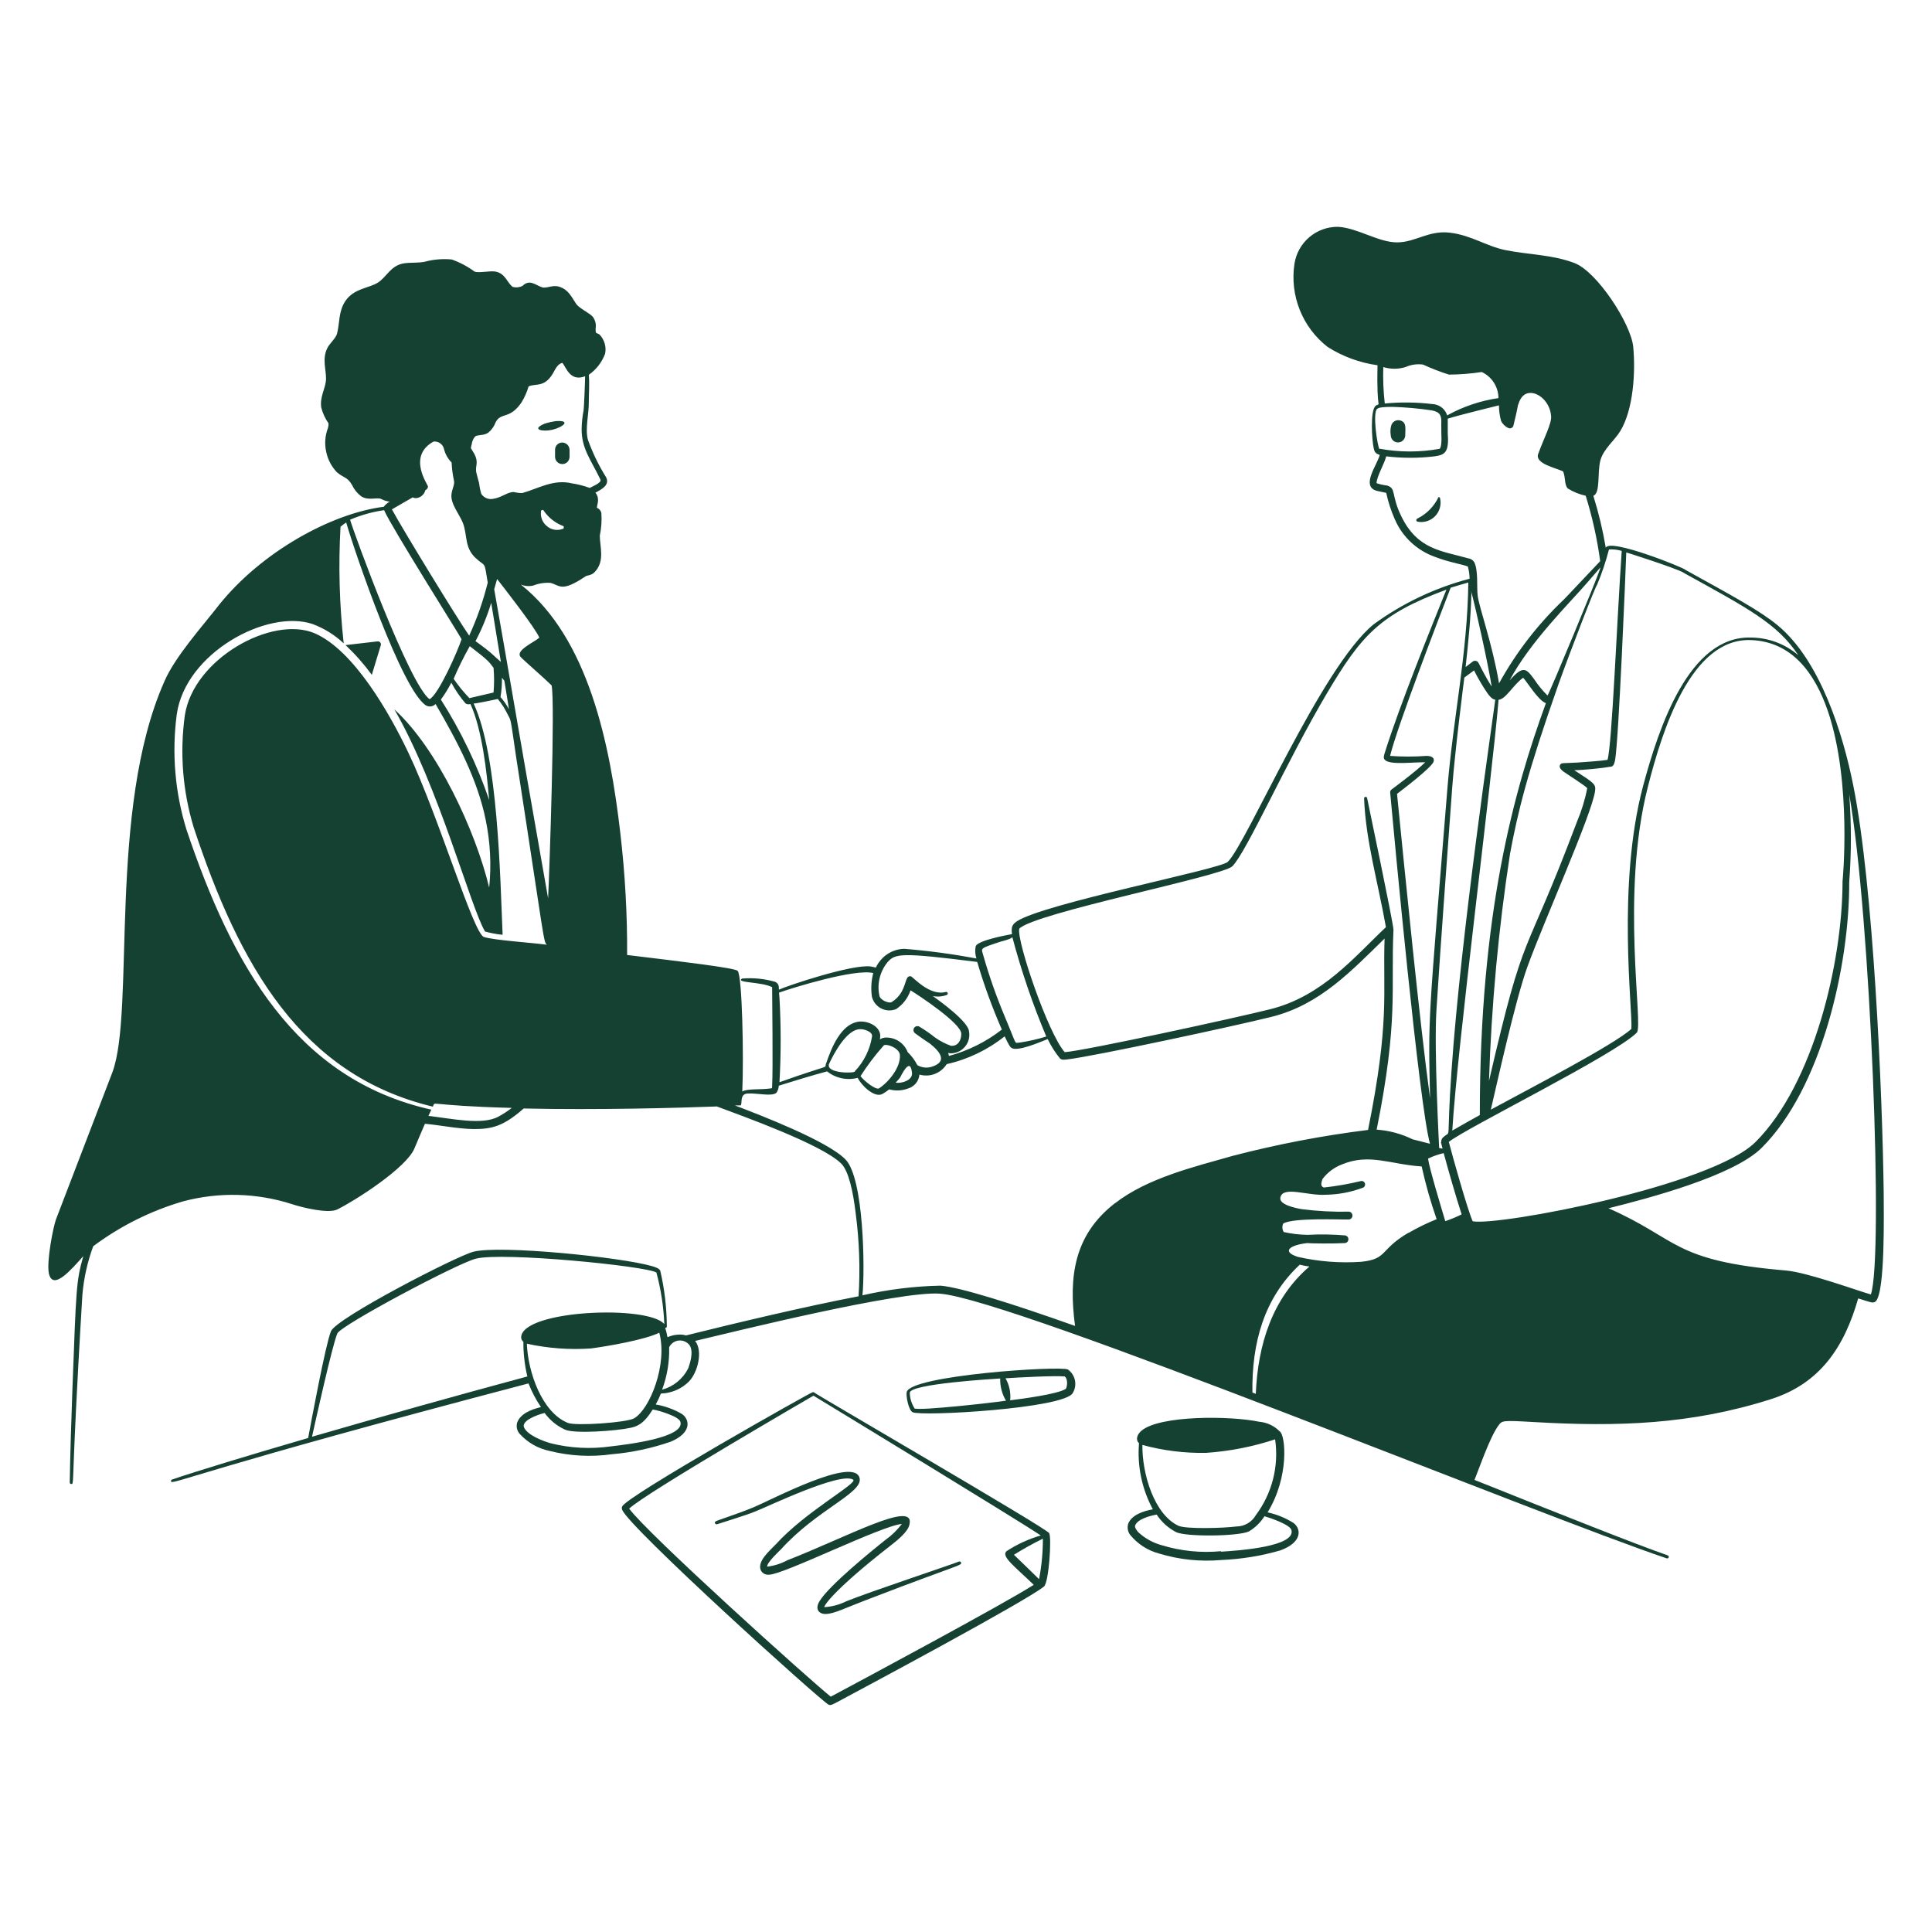 <svg width="150" height="150" viewBox="0 0 150 150" fill="none" xmlns="http://www.w3.org/2000/svg">
<path fill-rule="evenodd" clip-rule="evenodd" d="M43.095 34.935V35.468C43.095 35.617 43.154 35.76 43.26 35.865C43.365 35.971 43.508 36.03 43.658 36.03C43.807 36.03 43.95 35.971 44.055 35.865C44.161 35.76 44.22 35.617 44.22 35.468V34.905C44.212 34.757 44.148 34.618 44.041 34.516C43.933 34.414 43.791 34.358 43.643 34.358C43.569 34.359 43.495 34.374 43.427 34.404C43.359 34.434 43.298 34.477 43.247 34.531C43.196 34.585 43.156 34.648 43.13 34.718C43.104 34.787 43.092 34.861 43.095 34.935ZM42.878 33.368C43.703 33.173 44.378 32.618 43.178 32.693C42.88 32.734 42.587 32.799 42.3 32.888C41.175 33.353 42.15 33.54 42.878 33.368ZM111.69 38.588C111.345 39.313 110.766 39.902 110.048 40.26C110.02 40.27 109.996 40.289 109.981 40.315C109.966 40.34 109.96 40.37 109.964 40.4C109.969 40.429 109.983 40.456 110.005 40.475C110.027 40.495 110.056 40.507 110.085 40.508C110.328 40.55 110.577 40.533 110.812 40.456C111.046 40.38 111.258 40.246 111.428 40.068C111.599 39.89 111.723 39.673 111.789 39.436C111.856 39.199 111.863 38.949 111.81 38.708C111.81 38.676 111.798 38.645 111.775 38.623C111.752 38.6 111.722 38.588 111.69 38.588ZM108.705 32.64C108.561 32.603 108.408 32.624 108.279 32.699C108.15 32.773 108.056 32.895 108.015 33.038C107.947 33.282 107.934 33.538 107.978 33.788C107.978 33.937 108.037 34.08 108.142 34.185C108.248 34.291 108.391 34.35 108.54 34.35C108.689 34.35 108.832 34.291 108.938 34.185C109.043 34.08 109.103 33.937 109.103 33.788C109.103 33.248 109.223 32.783 108.705 32.64ZM82.913 106.328C82.305 106.02 70.688 106.778 70.395 108.083C70.335 108.368 70.523 109.463 70.853 109.643C71.505 109.988 82.68 109.358 83.295 108.143C83.47 107.847 83.528 107.497 83.457 107.161C83.386 106.825 83.192 106.528 82.913 106.328ZM70.995 109.328C70.764 108.964 70.639 108.543 70.635 108.113C70.785 107.438 76.973 107.07 77.655 107.025C77.639 107.631 77.795 108.229 78.105 108.75C77.25 108.885 71.4 109.545 70.995 109.35V109.328ZM82.748 107.828C82.155 108.248 79.148 108.63 78.428 108.72C78.491 108.127 78.365 107.528 78.068 107.01C78.96 106.95 81.818 106.793 82.665 106.868C82.89 107.033 82.898 107.543 82.748 107.843V107.828ZM63.203 108.105C63.182 108.093 63.159 108.086 63.135 108.086C63.111 108.086 63.088 108.093 63.068 108.105C63.068 108.03 48.743 116.1 48.308 116.955C48.288 116.996 48.278 117.041 48.278 117.087C48.278 117.132 48.288 117.177 48.308 117.218C48.765 118.53 63.713 132.045 64.335 132.353C64.515 132.443 64.74 132.285 65.445 131.91C66.945 131.108 79.748 124.268 81.068 123.165C81.435 122.79 81.66 119.415 81.458 119.033C81.255 118.65 63.203 108.18 63.203 108.105ZM64.5 131.73C62.903 130.463 50.25 119.063 48.848 117.128C50.153 115.898 62.775 108.585 63.158 108.36C65.093 109.538 79.02 118.013 80.805 119.213C79.862 119.485 78.964 119.897 78.143 120.435C77.715 120.848 78.78 121.613 80.258 123.045C78 124.5 66.803 130.5 64.5 131.73ZM80.685 122.618C80.61 122.543 78.803 120.78 78.72 120.713C79.449 120.258 80.2 119.84 80.97 119.46C80.972 120.52 80.872 121.577 80.67 122.618H80.685Z" fill="#154132"/>
<path fill-rule="evenodd" clip-rule="evenodd" d="M74.453 121.238C73.927 121.463 67.522 123.585 65.715 124.32C65.184 124.585 64.605 124.741 64.013 124.778C63.907 124.778 64.515 123.608 69.112 120.023C69.593 119.648 70.515 118.935 70.612 118.35C71.055 116.415 65.812 119.31 61.125 121.14C60.64 121.401 60.111 121.568 59.565 121.635C59.513 121.328 60.57 120.36 60.638 120.285C63.435 117.195 66.983 115.92 66.743 114.78C66.375 112.995 59.865 116.468 58.492 117.03C57.337 117.518 55.492 118.103 55.605 118.103C55.358 118.2 55.605 118.373 55.65 118.35C55.695 118.328 58.072 117.6 58.65 117.345C59.513 117.015 65.28 114.233 66.24 114.885C66.623 115.155 62.542 117.353 60.24 119.895C59.835 120.33 58.74 121.215 59.078 121.935C59.139 122.047 59.233 122.137 59.347 122.194C59.46 122.252 59.589 122.274 59.715 122.258C60.833 122.258 68.453 118.44 70.02 118.32C69.66 118.795 69.23 119.212 68.745 119.558C67.627 120.443 64.388 123.083 63.638 124.298C63.248 124.928 63.57 125.303 64.08 125.31C64.755 125.31 65.58 124.853 67.612 124.088C74.505 121.433 74.722 121.553 74.61 121.305C74.604 121.29 74.596 121.277 74.584 121.265C74.573 121.254 74.56 121.245 74.545 121.238C74.531 121.232 74.515 121.229 74.499 121.229C74.483 121.229 74.467 121.232 74.453 121.238Z" fill="#154132"/>
<path fill-rule="evenodd" clip-rule="evenodd" d="M146.25 92.64C146.153 84.795 145.448 68.783 143.895 61.02C143.078 56.903 141.308 51.27 138.015 48.548C136.62 47.4 134.565 46.298 130.838 44.235C130.883 44.138 124.95 41.738 124.673 42.533C124.442 41.165 124.119 39.814 123.705 38.49C124.26 38.31 124.013 36.69 124.245 35.775C124.478 34.86 125.355 34.208 125.805 33.458C126.818 31.785 126.99 28.868 126.803 26.925C126.623 25.118 123.983 21.083 122.243 20.423C120.503 19.763 118.718 19.785 116.88 19.418C115.38 19.11 114.27 18.278 112.59 18.068C110.91 17.858 109.905 18.818 108.465 18.818C107.025 18.818 105.405 17.7 103.898 17.61C103.079 17.597 102.283 17.882 101.658 18.412C101.033 18.942 100.622 19.68 100.5 20.49C100.318 21.698 100.461 22.932 100.915 24.065C101.368 25.199 102.116 26.191 103.08 26.94C104.254 27.683 105.574 28.166 106.95 28.358C106.86 32.19 107.265 31.163 106.815 31.5C106.365 31.838 106.508 34.2 106.665 34.853C106.733 35.115 106.8 35.213 107.123 35.318C106.943 36.068 105.675 37.688 106.815 38.085C106.965 38.138 107.565 38.243 107.625 38.265C107.779 38.976 108.005 39.67 108.3 40.335C108.591 41.004 109.016 41.606 109.549 42.104C110.082 42.602 110.711 42.985 111.398 43.23C112.478 43.65 113.333 43.763 113.963 43.98C114.049 44.29 114.095 44.611 114.098 44.933C111.419 45.637 108.896 46.835 106.658 48.465C102.6 51.758 96.833 65.415 95.325 66.915C94.74 67.493 80.963 70.163 78.93 71.543C78.533 71.813 78.518 72.045 78.57 72.525C78.075 72.615 75.99 73.005 75.758 73.448C75.689 73.769 75.707 74.103 75.81 74.415C73.954 74.069 72.082 73.818 70.2 73.665C69.856 73.673 69.517 73.753 69.206 73.901C68.894 74.048 68.617 74.259 68.393 74.52C67.763 75.27 68.273 75.143 67.605 75.038C66.188 74.835 61.11 76.538 60.473 76.838C60.473 76.568 60.473 76.38 60.188 76.23C59.351 75.988 58.476 75.901 57.608 75.975C57.083 76.328 59.108 76.208 59.948 76.643C59.948 77.22 60.023 83.145 59.948 84.308C59.948 84.518 59.948 84.488 59.79 84.51C59.04 84.615 57.96 84.51 57.63 84.75C57.75 82.14 57.63 75.75 57.27 75.375C57.053 75.15 53.048 74.67 48.69 74.145C48.706 70.992 48.53 67.842 48.165 64.71C47.363 57.75 45.683 49.545 40.433 45.383C40.737 45.507 41.072 45.536 41.393 45.465C41.821 45.295 42.283 45.223 42.743 45.255C43.493 45.458 43.59 46.005 45.465 44.745C45.585 44.663 45.9 44.685 46.148 44.438C46.995 43.59 46.568 42.443 46.568 41.588C46.692 41.006 46.732 40.41 46.688 39.818C46.665 39.729 46.622 39.647 46.562 39.578C46.502 39.51 46.427 39.455 46.343 39.42C46.343 39.173 46.605 38.73 46.23 38.25C46.77 37.965 47.355 37.635 47.055 37.05C46.482 36.134 46.009 35.158 45.645 34.14C45.413 33.27 45.728 32.16 45.713 31.223C45.713 30.578 45.78 29.805 45.713 29.1C46.291 28.696 46.733 28.126 46.98 27.465C47.035 27.198 47.023 26.922 46.946 26.66C46.869 26.398 46.729 26.16 46.538 25.965C46.29 25.808 46.238 25.965 46.245 25.5C46.272 25.337 46.265 25.17 46.224 25.01C46.182 24.85 46.108 24.7 46.005 24.57C45.69 24.263 44.97 23.925 44.745 23.61C44.363 23.048 44.138 22.485 43.418 22.26C42.908 22.095 42.428 22.418 42.083 22.305C41.61 22.155 41.123 21.645 40.583 22.185C40.462 22.25 40.33 22.291 40.193 22.306C40.057 22.32 39.919 22.307 39.788 22.268C39.338 21.885 39.225 21.225 38.46 21.083C38.025 21.008 37.17 21.218 36.84 21.083C36.3 20.685 35.703 20.369 35.07 20.145C34.362 20.078 33.649 20.139 32.963 20.325C32.483 20.423 31.868 20.37 31.365 20.445C30.323 20.61 30.023 21.51 29.333 21.945C28.643 22.38 27.48 22.388 26.82 23.363C26.265 24.188 26.385 25.08 26.168 25.905C26.078 26.258 25.598 26.655 25.418 27.015C24.998 27.848 25.32 28.688 25.313 29.408C25.305 30.128 24.803 30.788 24.945 31.658C25.061 32.092 25.251 32.503 25.508 32.873C25.511 32.994 25.496 33.116 25.463 33.233C25.234 33.823 25.187 34.468 25.328 35.085C25.45 35.677 25.736 36.222 26.153 36.66C26.678 37.118 26.948 36.998 27.33 37.65C27.491 37.995 27.733 38.296 28.035 38.528C28.59 38.903 29.273 38.58 29.603 38.745C29.808 38.854 30.032 38.922 30.263 38.948C30.078 39.041 29.919 39.177 29.798 39.345C25.718 39.863 20.333 42.84 17.048 46.913C15.75 48.585 13.568 51 12.75 52.935C8.355 62.865 10.5 78.435 8.73 83.243L4.35 94.665C4.14 95.213 3.6 97.935 3.795 98.873C4.11 100.268 5.573 98.52 6.465 97.53C5.91 99.503 5.918 100.02 5.625 107.783C5.535 110.213 5.453 112.86 5.415 115.088C5.413 115.104 5.414 115.12 5.419 115.135C5.424 115.151 5.432 115.165 5.442 115.177C5.453 115.189 5.466 115.199 5.481 115.205C5.496 115.212 5.512 115.215 5.528 115.215C5.738 115.215 5.603 115.455 5.91 109.26C6.128 104.903 6.375 100.838 6.398 100.508C6.509 99.226 6.791 97.965 7.238 96.758C9.332 95.193 11.689 94.014 14.198 93.278C16.989 92.531 19.938 92.606 22.688 93.495C23.438 93.743 25.455 94.245 26.175 93.908C27.675 93.158 31.538 90.675 32.175 89.168C32.49 88.418 32.745 87.81 32.993 87.248C34.14 87.353 35.55 87.645 36.803 87.66C38.205 87.66 39.105 87.435 40.658 86.063C46.365 86.19 52.658 86.018 55.658 85.905C57.66 86.655 63.81 88.853 65.303 90.33C65.888 90.9 66.233 92.49 66.443 94.26C66.719 96.376 66.792 98.513 66.66 100.643C62.55 101.43 57.315 102.675 53.265 103.68C53.038 103.617 52.801 103.599 52.568 103.628C51.495 103.74 51.998 104.175 51.645 103.088C51.662 103.092 51.68 103.091 51.696 103.087C51.713 103.082 51.728 103.074 51.741 103.062C51.754 103.05 51.763 103.035 51.769 103.019C51.774 103.002 51.776 102.985 51.773 102.968C51.762 101.526 51.593 100.09 51.27 98.685C51.218 98.475 50.85 98.37 50.625 98.303C48.195 97.598 38.813 96.653 36.75 97.185C35.408 97.538 26.115 102.338 25.695 103.358C25.275 104.378 24.135 110.513 23.925 111.645C19.065 113.063 15.233 114.233 13.358 114.87C13.342 114.875 13.328 114.883 13.316 114.894C13.303 114.905 13.293 114.918 13.286 114.933C13.279 114.947 13.275 114.964 13.275 114.98C13.274 114.996 13.277 115.012 13.283 115.028C13.373 115.305 15.833 114.03 41.033 107.408C41.286 108.054 41.61 108.671 42 109.245C41.25 109.425 40.403 109.755 40.155 110.445C40.111 110.591 40.104 110.745 40.134 110.894C40.164 111.044 40.231 111.183 40.328 111.3C40.943 111.989 41.763 112.462 42.668 112.65C44.254 113.048 45.901 113.134 47.52 112.905C49.075 112.77 50.606 112.442 52.08 111.93C53.685 111.255 53.58 110.25 52.965 109.793C52.331 109.42 51.635 109.166 50.91 109.043C51.593 107.805 50.955 108.353 51.975 108.105C52.552 107.967 53.08 107.671 53.498 107.25C54.158 106.575 54.6 104.91 53.97 104.108C57.135 103.358 69.863 100.208 72.975 100.44C78.623 100.853 119.685 117.735 129.405 120.99C129.42 120.995 129.437 120.997 129.452 120.996C129.468 120.994 129.484 120.99 129.498 120.983C129.513 120.975 129.525 120.965 129.536 120.953C129.546 120.941 129.554 120.927 129.559 120.911C129.564 120.896 129.566 120.88 129.564 120.864C129.563 120.848 129.559 120.832 129.551 120.818C129.544 120.804 129.534 120.791 129.522 120.781C129.51 120.77 129.495 120.763 129.48 120.758C126.938 119.873 121.268 117.615 114.48 114.9C114.81 114.105 115.68 111.54 116.355 110.655C116.633 110.295 116.618 110.265 119.093 110.408C125.58 110.783 131.295 110.61 137.52 108.623C141.323 107.4 143.19 104.58 144.27 100.808C144.488 100.875 145.08 101.07 145.29 101.115C145.35 101.13 145.413 101.13 145.473 101.115C145.533 101.101 145.588 101.073 145.635 101.033C146.378 100.275 146.25 94.118 146.25 92.64ZM43.665 41.07C43.462 41.144 43.243 41.162 43.031 41.123C42.818 41.083 42.62 40.987 42.458 40.845C42.296 40.716 42.169 40.547 42.089 40.356C42.009 40.165 41.979 39.956 42 39.75C41.99 39.719 41.993 39.686 42.008 39.657C42.023 39.628 42.048 39.606 42.079 39.596C42.11 39.587 42.143 39.589 42.172 39.604C42.201 39.619 42.223 39.644 42.233 39.675C42.603 40.208 43.126 40.616 43.733 40.845C43.752 40.861 43.766 40.882 43.773 40.906C43.781 40.93 43.781 40.956 43.773 40.98C43.766 41.004 43.752 41.025 43.733 41.041C43.714 41.057 43.69 41.067 43.665 41.07ZM36.623 34.5C36.648 34.28 36.737 34.072 36.878 33.9C37.043 33.735 37.545 33.84 37.898 33.6C38.161 33.392 38.361 33.114 38.475 32.798C38.895 31.965 39.563 32.61 40.493 31.238C40.73 30.852 40.914 30.435 41.04 30C41.565 29.753 42.248 30.113 42.908 29.025C43.125 28.658 43.268 28.275 43.658 28.17C43.95 28.485 44.243 29.67 45.428 29.213C45.428 29.618 45.338 31.665 45.315 31.83C45.218 32.324 45.165 32.826 45.158 33.33C45.158 34.83 45.848 35.655 46.613 37.223C46.733 37.47 46.103 37.71 45.788 37.883C45.343 37.719 44.883 37.601 44.415 37.53C42.96 37.178 41.798 37.935 40.545 38.28C40.333 38.282 40.121 38.256 39.915 38.205C39.443 38.16 38.948 38.64 38.28 38.73C38.106 38.764 37.926 38.745 37.763 38.676C37.599 38.606 37.461 38.489 37.365 38.34C37.284 38.066 37.227 37.785 37.193 37.5C37.125 37.23 37.043 36.96 36.983 36.698C36.863 36.158 37.215 35.948 36.803 35.198C36.518 34.688 36.525 34.913 36.623 34.5ZM36.908 49.8C37.413 48.842 37.825 47.837 38.138 46.8C38.558 49.41 38.783 50.73 38.888 51.39C38.34 50.933 38.288 50.76 36.908 49.77V49.8ZM39.158 52.853C39.525 55.103 39.443 54.593 39.51 55.058C39.331 54.72 39.112 54.405 38.858 54.12C38.942 53.625 38.979 53.123 38.97 52.62L39.158 52.853ZM36.443 54.203C35.995 53.737 35.586 53.235 35.22 52.703C35.591 51.835 36.009 50.989 36.473 50.168C38.048 51.375 37.928 51.36 38.318 51.848C38.375 52.486 38.375 53.129 38.318 53.768L36.443 54.203ZM36.54 54.69C37.433 56.678 37.793 59.94 37.98 62.115C37.044 59.376 35.785 56.757 34.23 54.315C34.534 53.9 34.805 53.461 35.04 53.003C35.349 53.578 35.719 54.118 36.143 54.615C36.197 54.649 36.258 54.671 36.321 54.679C36.385 54.687 36.449 54.68 36.51 54.66L36.54 54.69ZM32.085 38.64C32.146 38.659 32.209 38.672 32.273 38.678C32.447 38.67 32.615 38.606 32.75 38.495C32.885 38.384 32.981 38.232 33.023 38.063C33.143 37.988 33.233 37.905 33.225 37.763C33.218 37.62 31.605 35.415 33.66 34.283C33.841 34.263 34.024 34.31 34.173 34.415C34.322 34.52 34.428 34.675 34.47 34.853C34.567 35.253 34.772 35.618 35.063 35.91C35.085 36.389 35.148 36.866 35.25 37.335C35.31 37.613 35.1 37.973 35.055 38.355C34.95 39.105 35.678 39.93 35.94 40.605C36.293 41.513 36.053 42.488 36.893 43.29C37.733 44.093 37.575 43.433 37.868 45.233C37.518 46.647 37.036 48.026 36.428 49.35C35.58 48.15 31.29 41.145 30.428 39.548C30.75 39.353 31.755 38.783 32.055 38.61L32.085 38.64ZM29.835 39.638C30.383 40.913 35.835 49.553 35.835 49.628C35.573 50.46 34.065 53.91 33.353 54.285C31.785 53.168 27.488 41.415 27.18 40.35C28.026 39.988 28.916 39.738 29.828 39.608L29.835 39.638ZM37.575 72.75C36.75 72.488 34.088 63.45 31.71 58.448C30.285 55.448 27.488 50.49 24.435 49.17C21.135 47.753 15 51.15 14.348 55.56C13.949 58.469 14.185 61.429 15.038 64.238C18.578 74.94 23.37 83.475 33.608 85.92C33.848 85.44 33 85.838 39.735 86.018C39.405 86.274 39.054 86.503 38.685 86.7C37.425 87.383 35.033 86.835 33.263 86.64L33.488 86.153C22.943 83.798 18.008 74.903 14.475 64.403C13.583 61.509 13.327 58.457 13.725 55.455C14.4 50.685 20.753 47.265 24.27 48.45C25.167 48.784 25.988 49.294 26.685 49.95C26.351 46.945 26.268 43.917 26.438 40.898C26.576 40.775 26.724 40.665 26.88 40.568C27.525 42.818 31.2 53.573 33.068 54.765C33.186 54.835 33.325 54.863 33.461 54.844C33.597 54.825 33.723 54.76 33.818 54.66C35.505 57.563 37.08 60.533 37.71 63.66C38.067 65.386 38.158 67.157 37.98 68.91C36.915 64.5 33.968 58.125 30.615 55.073C34.043 60.99 36.54 70.455 37.658 72.323C38.105 72.446 38.561 72.531 39.023 72.578C38.828 68.078 38.678 58.695 36.773 54.623C37.005 54.623 38.648 54.27 38.648 54.27C38.944 54.626 39.196 55.016 39.398 55.433C39.705 56.025 39.6 55.575 40.065 58.725C42.315 73.268 42.188 73.193 42.48 73.35C41.01 73.163 38.423 73.005 37.575 72.75ZM42.555 69.75C39.63 53.145 39.6 52.68 38.37 45.75C38.468 45.42 38.543 45.15 38.595 44.955C39.06 45.548 41.595 48.795 41.873 49.508C41.46 49.875 39.975 50.505 40.425 51.008C40.628 51.24 42.3 52.688 42.825 53.213C43.11 54.42 42.66 67.65 42.555 69.75ZM24.225 111.548C24.435 110.595 25.808 104.4 26.19 103.53C26.468 102.885 35.513 98.085 36.938 97.725C38.993 97.185 50.183 98.295 50.963 98.798C51.315 100.106 51.521 101.449 51.578 102.803C50.318 101.303 40.568 101.7 40.463 103.815C40.461 103.885 40.475 103.953 40.505 104.016C40.535 104.079 40.58 104.133 40.635 104.175C40.63 105.082 40.733 105.986 40.943 106.868C35.183 108.42 29.423 110.04 24.225 111.548ZM52.823 110.378C53.205 111.615 48.713 112.148 47.415 112.298C45.874 112.517 44.306 112.438 42.795 112.065C42.135 111.885 40.913 111.405 40.68 110.805C40.568 110.52 40.935 110.25 41.205 110.108C41.547 109.929 41.91 109.793 42.285 109.703C42.694 110.266 43.242 110.713 43.875 111C44.625 111.33 47.828 111.098 48.938 110.858C49.425 110.753 49.943 110.61 50.678 109.433C51.128 109.5 52.695 109.965 52.823 110.378ZM49.238 110.115C48.675 110.453 44.7 110.723 44.093 110.475C42.083 109.673 40.988 106.538 40.905 104.325C42.539 104.685 44.216 104.808 45.885 104.693C47.138 104.528 50.1 104.018 51.188 103.47C51.84 105.93 50.46 109.403 49.238 110.115ZM53.43 106.245C53.227 106.647 52.942 107.001 52.593 107.285C52.244 107.57 51.84 107.777 51.405 107.895C51.797 106.843 51.983 105.725 51.953 104.603C52.012 104.479 52.098 104.369 52.204 104.282C52.311 104.196 52.435 104.134 52.569 104.101C52.702 104.068 52.841 104.065 52.976 104.092C53.111 104.119 53.237 104.176 53.348 104.258C53.91 104.625 53.663 105.608 53.43 106.245ZM130.68 44.453C135.75 47.25 138 48.42 139.62 50.873C138.601 49.996 137.304 49.51 135.96 49.5C131.153 49.335 128.79 56.453 127.56 61.058C125.52 68.738 126.773 78.458 126.66 79.883C125.363 81.09 118.718 84.54 115.748 86.153C116.16 84.413 117.63 77.7 118.59 75.053C119.88 71.498 123.593 63.218 123.84 61.418C123.908 60.885 123.803 60.818 122.228 59.798C122.835 59.798 124.478 59.633 124.988 59.535C125.205 59.535 125.318 59.438 125.4 58.98C125.678 57.39 126.218 44.288 126.263 42.893C126.21 42.863 130.035 44.085 130.703 44.453H130.68ZM124.898 42.66C125.239 42.636 125.582 42.674 125.91 42.773C125.535 48.21 125.16 57.773 124.808 58.995C124.41 59.07 123 59.168 122.453 59.205C121.283 59.273 121.253 59.205 121.133 59.37C121.013 59.535 121.178 59.76 121.395 59.91C121.778 60.18 123.053 60.983 123.233 61.193C123.06 62.086 122.793 62.958 122.438 63.795C118.2 75.045 118.455 71.588 115.605 83.925C115.796 78.015 116.342 72.122 117.24 66.278C117.84 63.06 118.568 60.038 120.99 53.153C121.943 50.49 123.915 45.39 123.99 45.42C124.366 44.524 124.677 43.601 124.92 42.66H124.898ZM111.87 88.688C112.013 89.243 112.013 89.168 111.968 89.175L111.735 89.13C111.735 89.055 111.33 81.525 111.525 78.413C111.878 72.9 112.328 66.923 112.748 61.163C112.95 58.373 113.715 52.38 113.693 52.605L114.443 52.05C114.754 52.671 115.107 53.27 115.5 53.843C115.65 54.045 115.853 54.3 116.093 54.323C115.928 55.68 113.43 72.428 112.695 83.13C112.29 88.958 112.695 87.72 112.103 88.253C112.032 88.3 111.976 88.365 111.939 88.442C111.902 88.518 111.886 88.603 111.893 88.688H111.87ZM116.325 54.33C116.895 54.33 117.51 53.13 118.26 52.62C118.553 52.928 119.438 54.398 120.023 54.593C117.54 61.403 114.885 70.898 114.893 86.573C114.255 86.918 113.393 87.413 112.755 87.78C113.13 81.398 115.845 60.45 116.348 54.33H116.325ZM124.2 44.25C123.96 45 120.398 53.603 120.15 54C119.763 53.621 119.419 53.201 119.123 52.748C118.493 51.9 118.275 51.623 117.203 52.83C118.793 49.83 121.898 46.785 123.203 45.27C124.448 43.845 124.283 43.965 124.2 44.25ZM107.4 28.5C107.96 28.672 108.558 28.672 109.118 28.5C109.546 28.31 110.018 28.242 110.483 28.305C111.138 28.607 111.812 28.868 112.5 29.085C113.351 29.078 114.201 29.01 115.043 28.883C115.428 29.063 115.755 29.349 115.985 29.707C116.214 30.066 116.338 30.482 116.34 30.908C114.942 31.111 113.593 31.566 112.358 32.25C112.282 32.004 112.131 31.787 111.927 31.63C111.723 31.473 111.475 31.383 111.218 31.373C109.988 31.225 108.746 31.21 107.513 31.328C107.403 30.369 107.366 29.404 107.4 28.44V28.5ZM107.108 34.898C106.92 34.568 106.553 32.01 106.928 31.733C106.988 31.808 106.725 31.575 108.15 31.59C109.155 31.622 110.156 31.712 111.15 31.86C111.825 31.98 111.938 32.288 111.9 32.94C111.9 34.148 111.938 34.028 111.9 34.403C111.9 34.508 111.855 34.785 111.773 34.845C110.23 35.124 108.649 35.122 107.108 34.838V34.898ZM114 43.35C111.945 42.765 110.063 42.69 108.795 40.08C107.978 38.4 108.428 37.913 107.685 37.695C107.41 37.662 107.138 37.602 106.875 37.515C106.875 37.013 107.505 35.963 107.625 35.43C108.871 35.579 110.13 35.579 111.375 35.43C112.125 35.318 112.523 35.19 112.403 33.668V32.505C113.58 32.145 116.078 31.553 116.378 31.47C116.379 31.878 116.435 32.284 116.543 32.678C116.66 32.925 116.862 33.122 117.113 33.233C117.153 33.251 117.196 33.259 117.24 33.257C117.284 33.255 117.327 33.243 117.365 33.222C117.404 33.201 117.437 33.172 117.462 33.136C117.487 33.1 117.504 33.059 117.51 33.015C117.683 32.318 117.818 31.695 117.87 31.395C117.87 31.56 117.938 30.87 118.433 30.6C119.183 30.21 120.345 31.08 120.428 32.31C120.473 32.91 119.873 33.998 119.423 35.25C119.153 36 120.788 36.323 121.358 36.6C121.568 37.088 121.44 37.635 121.725 37.928C122.153 38.191 122.622 38.381 123.113 38.49C123.63 40.148 124.006 41.846 124.238 43.568C122.333 45.57 121.905 46.05 121.395 46.568C119.403 48.461 117.713 50.649 116.385 53.055C115.853 49.928 114.84 47.168 114.728 46.26C114.638 45.555 114.788 44.31 114.458 43.643C114.408 43.563 114.341 43.496 114.262 43.445C114.183 43.395 114.093 43.362 114 43.35ZM114.218 45.893C114.578 47.228 115.538 51.563 115.815 53.303C115.358 52.613 114.795 51.473 114.795 51.473C114.776 51.432 114.747 51.396 114.712 51.368C114.677 51.34 114.636 51.32 114.592 51.31C114.548 51.3 114.502 51.3 114.458 51.31C114.414 51.32 114.373 51.34 114.338 51.368L113.79 51.788C114 49.838 114.21 47.85 114.24 45.893H114.218ZM114 45.225C113.933 50.745 112.83 55.665 112.38 61.163C110.88 79.643 110.88 78.735 111.03 85.275C110.22 79.365 109.088 67.868 108.465 61.635C108.908 61.298 111.045 59.67 111.285 59.175C111.398 58.935 111.285 58.688 110.745 58.688C109.806 58.758 108.864 58.758 107.925 58.688C108.495 56.363 111.758 47.88 112.628 45.63C113.07 45.503 113.438 45.375 114 45.225ZM79.133 72.105C80.295 70.883 94.883 68.033 95.678 67.26C96.795 66.135 99.87 59.153 103.005 53.858C105.668 49.358 107.115 47.693 112.298 45.78C111.053 48.863 108.623 54.893 107.528 58.403C107.46 58.62 107.363 58.86 107.528 59.003C107.94 59.408 109.665 59.168 110.655 59.183C109.958 59.88 108.038 61.298 108.038 61.298C108.001 61.325 107.972 61.361 107.953 61.404C107.935 61.446 107.928 61.492 107.933 61.538C108.248 65.018 110.183 85.785 111.023 88.8L109.673 88.455C108.8 88.027 107.852 87.772 106.883 87.705C108.593 79.2 107.978 76.823 108.188 72.188C108.188 71.708 106.163 62.063 106.148 61.988C106.148 61.956 106.135 61.925 106.113 61.903C106.09 61.88 106.059 61.868 106.028 61.868C105.996 61.868 105.965 61.88 105.943 61.903C105.92 61.925 105.908 61.956 105.908 61.988C106.035 65.273 106.965 68.4 107.603 71.985C105.203 74.235 102.69 77.348 98.603 78.36C96.075 78.998 84.24 81.578 82.665 81.69C81.375 80.25 78.93 73.065 79.133 72.105ZM77.708 73.103C77.708 73.103 78.608 72.885 78.593 72.743C79.293 75.378 80.175 77.962 81.233 80.475C80.551 80.686 79.854 80.844 79.148 80.948C78.72 80.948 79.02 81.323 77.978 78.848C77.335 77.309 76.784 75.734 76.328 74.13C76.2 73.613 75.983 73.665 77.708 73.103ZM68.925 74.685C69.518 74.033 69.945 73.935 75.87 74.685C76.397 76.474 77.036 78.227 77.783 79.935C76.563 80.886 75.166 81.582 73.673 81.983C73.628 81.66 73.523 81.758 73.778 81.78C73.993 81.786 74.207 81.744 74.404 81.656C74.601 81.569 74.775 81.438 74.915 81.274C75.055 81.11 75.156 80.916 75.211 80.708C75.266 80.5 75.273 80.282 75.233 80.07C75.173 79.32 73.028 77.76 72.42 77.333C72.781 77.407 73.155 77.378 73.5 77.25C73.531 77.24 73.557 77.218 73.571 77.19C73.586 77.161 73.589 77.127 73.579 77.096C73.569 77.066 73.547 77.04 73.518 77.025C73.49 77.01 73.456 77.008 73.425 77.018C72.165 77.348 70.89 75.848 70.725 75.803C70.148 75.66 70.508 77.003 69.225 77.805C69.038 77.925 68.318 77.655 68.273 77.288C68.178 76.833 68.188 76.362 68.301 75.912C68.414 75.461 68.627 75.042 68.925 74.685ZM60.54 77.048C61.5 76.703 66.39 75.188 67.8 75.548C67.641 76.147 67.606 76.772 67.695 77.385C67.743 77.58 67.832 77.762 67.956 77.919C68.081 78.077 68.238 78.205 68.416 78.296C68.595 78.388 68.791 78.439 68.992 78.448C69.192 78.456 69.392 78.421 69.578 78.345C70.1 77.997 70.493 77.485 70.695 76.89C71.363 77.295 74.678 79.493 74.633 80.273C74.633 80.798 74.355 81.24 73.83 81.195C73.387 81.036 72.968 80.817 72.585 80.543C72.2 80.235 71.794 79.954 71.37 79.703C71.303 79.668 71.225 79.659 71.151 79.678C71.078 79.697 71.014 79.743 70.972 79.806C70.93 79.869 70.913 79.946 70.924 80.021C70.936 80.096 70.974 80.164 71.033 80.213C71.033 80.213 71.595 80.633 72.218 81.038C73.155 81.788 73.478 82.478 72.315 82.83C72.133 82.884 71.942 82.9 71.754 82.877C71.565 82.854 71.384 82.792 71.22 82.695C71.029 82.318 70.775 81.975 70.47 81.683C70.334 81.332 70.09 81.034 69.773 80.832C69.456 80.63 69.083 80.534 68.708 80.558C68.318 80.603 68.288 80.798 68.325 80.618C68.505 79.725 67.365 79.185 66.57 79.335C65.288 79.59 64.575 81.285 64.155 82.523C63.9 83.063 64.905 82.463 60.518 84.023C60.641 81.844 60.641 79.661 60.518 77.483C60.48 76.965 60.465 77.085 60.54 77.048ZM64.365 82.605C64.778 81.72 65.685 80.063 66.653 79.913C67.028 79.845 67.785 80.1 67.703 80.483C67.54 81.498 67.072 82.44 66.36 83.183C66.45 83.333 64.103 83.378 64.365 82.605ZM68.61 81.173C68.79 80.993 69.84 81.36 69.87 81.923C69.923 82.86 69.03 83.978 68.258 84.495C68.01 84.668 67.035 83.873 66.81 83.55C67.346 82.711 67.948 81.916 68.61 81.173ZM69.878 83.67C69.93 83.595 70.68 81.93 70.808 83.31C70.86 83.85 70.058 84.135 69.533 84.06C69.655 83.936 69.77 83.806 69.878 83.67ZM86.558 93.42C83.4 95.873 82.95 99.098 83.468 102.945C78.398 101.145 74.528 99.945 73.02 99.818C70.98 99.86 68.949 100.111 66.96 100.568C67.163 98.55 67.073 91.47 65.64 90.015C64.208 88.56 59.01 86.573 57.053 85.823H57.495C57.668 85.733 57.383 84.945 58.035 84.9C58.823 84.855 59.925 85.155 60.285 84.84C60.393 84.677 60.455 84.488 60.465 84.293C61.29 84.03 63.233 83.438 64.215 83.183C64.546 83.445 64.932 83.627 65.345 83.714C65.757 83.801 66.184 83.791 66.593 83.685C66.818 84.188 67.868 85.29 68.52 84.93C68.701 84.826 68.874 84.708 69.038 84.578C69.512 84.709 70.016 84.688 70.478 84.518C70.722 84.451 70.94 84.311 71.102 84.117C71.265 83.922 71.363 83.683 71.385 83.43C71.778 83.543 72.197 83.525 72.578 83.379C72.96 83.233 73.283 82.966 73.5 82.62C75.144 82.251 76.683 81.512 78 80.46C78.143 80.768 78.278 81.03 78.39 81.21C78.427 81.273 78.48 81.326 78.543 81.364C78.606 81.402 78.677 81.424 78.75 81.428C79.5 81.503 81.27 80.678 81.345 80.678C81.602 81.214 81.922 81.717 82.298 82.178C82.433 82.313 82.658 82.275 82.868 82.253C85.043 81.99 95.843 79.665 98.73 78.945C102.48 78.008 104.925 75.375 107.498 72.87C107.355 77.175 107.918 79.275 106.215 87.728C102.675 88.168 99.168 88.839 95.715 89.738C92.693 90.6 89.093 91.455 86.558 93.428V93.42ZM97.5 108.218L97.238 108.113C97.178 104.303 98.123 100.793 100.913 98.19C101.16 98.253 101.41 98.301 101.663 98.333C98.79 100.793 97.658 104.378 97.5 108.218ZM109.343 95.715C107.093 97.035 107.753 97.748 105.69 97.965C104.038 98.079 102.378 97.95 100.763 97.583C99.458 97.163 100.148 96.66 101.513 96.51C101.745 96.548 103.575 96.563 104.438 96.51C104.508 96.499 104.572 96.463 104.619 96.409C104.665 96.354 104.69 96.285 104.69 96.214C104.69 96.142 104.665 96.073 104.619 96.019C104.572 95.965 104.508 95.929 104.438 95.918C103.465 95.834 102.488 95.819 101.513 95.873C100.892 95.864 100.274 95.791 99.668 95.655C99.607 95.557 99.572 95.445 99.566 95.33C99.559 95.215 99.581 95.1 99.63 94.995C100.418 94.523 104.13 94.703 104.745 94.68C104.818 94.669 104.883 94.632 104.931 94.576C104.979 94.52 105.005 94.45 105.005 94.376C105.005 94.303 104.979 94.232 104.931 94.177C104.883 94.121 104.818 94.084 104.745 94.073C103.515 94.099 102.284 94.034 101.063 93.878C100.538 93.788 99.315 93.525 99.405 92.993C99.57 92.033 101.543 92.858 102.93 92.76C103.909 92.746 104.878 92.563 105.795 92.22C105.864 92.199 105.921 92.152 105.955 92.089C105.989 92.025 105.996 91.951 105.975 91.883C105.954 91.814 105.907 91.757 105.844 91.723C105.78 91.689 105.706 91.682 105.638 91.703C104.699 91.928 103.747 92.094 102.788 92.198C102.727 92.185 102.673 92.151 102.635 92.101C102.598 92.051 102.58 91.99 102.585 91.928C102.596 91.787 102.631 91.65 102.69 91.523C103.077 91.018 103.596 90.631 104.19 90.405C106.32 89.52 107.94 90.405 110.378 90.563C110.684 91.95 111.072 93.317 111.54 94.658C110.793 94.957 110.068 95.31 109.373 95.715H109.343ZM112.208 94.8C111.945 93.915 110.97 90.705 110.873 89.955C111.26 89.766 111.667 89.623 112.088 89.528C112.433 90.81 113.07 93.038 113.483 94.283C113.08 94.484 112.664 94.657 112.238 94.8H112.208ZM114.33 94.8C113.933 93.9 112.755 89.708 112.485 88.658C113.775 87.6 125.355 81.908 127.08 80.175C127.62 79.635 125.798 69.473 127.935 61.11C129.075 56.61 131.31 49.538 135.923 49.695C139.088 49.8 140.895 52.215 141.923 55.23C143.805 60.78 143.055 68.483 143.055 68.408C143.055 74.7 140.805 84.158 136.305 88.658C132.908 92.063 116.445 95.183 114.36 94.823L114.33 94.8ZM145.253 100.5C144.375 100.268 140.348 98.783 138.645 98.64C129.803 97.89 130.35 96.21 124.883 93.81C127.883 93.06 134.55 91.32 136.763 89.13C141.435 84.495 143.595 74.94 143.573 68.475C143.746 66.211 143.746 63.937 143.573 61.673C145.23 71.078 146.25 97.65 145.253 100.5Z" fill="#154132"/>
<path fill-rule="evenodd" clip-rule="evenodd" d="M29.288 49.8L26.828 50.085C27.578 50.79 28.261 51.564 28.868 52.395L29.55 50.145C29.571 50.105 29.58 50.059 29.576 50.014C29.572 49.969 29.555 49.926 29.528 49.89C29.5 49.854 29.463 49.826 29.421 49.81C29.378 49.794 29.332 49.791 29.288 49.8ZM100.433 118.245C99.814 117.854 99.131 117.574 98.415 117.42C100.118 114.653 99.81 111.42 99.36 111.135C98.937 110.703 98.373 110.437 97.77 110.385C95.52 109.913 90.068 109.875 88.628 111.075C88.313 111.338 88.125 111.765 88.433 112.05C88.286 113.828 88.659 115.61 89.505 117.18C88.755 117.323 87.885 117.608 87.6 118.283C87.551 118.428 87.538 118.583 87.561 118.734C87.585 118.886 87.644 119.029 87.735 119.153C88.311 119.867 89.099 120.379 89.985 120.615C91.55 121.092 93.193 121.262 94.823 121.118C96.38 121.054 97.924 120.802 99.42 120.368C101.078 119.753 101.063 118.74 100.433 118.245ZM88.695 112.185C90.307 112.625 91.974 112.833 93.645 112.8C95.467 112.675 97.266 112.323 99 111.75C99.15 112.782 99.095 113.833 98.838 114.844C98.58 115.854 98.126 116.804 97.5 117.638C97.349 117.903 97.131 118.123 96.868 118.277C96.604 118.431 96.305 118.513 96 118.515C94.95 118.65 92.085 118.725 91.5 118.463C89.603 117.585 88.665 114.398 88.695 112.185ZM94.793 120.435C93.245 120.582 91.683 120.424 90.195 119.97C89.522 119.787 88.902 119.445 88.388 118.973C88.268 118.845 88.073 118.59 88.133 118.433C88.328 117.938 89.28 117.683 89.805 117.593C90.181 118.166 90.697 118.633 91.305 118.95C92.055 119.333 96.21 119.288 96.983 118.89C97.464 118.596 97.872 118.196 98.175 117.72C98.618 117.848 100.163 118.373 100.268 118.793C100.605 120.083 96.143 120.39 94.793 120.473V120.435Z" fill="#154132"/>
</svg>
